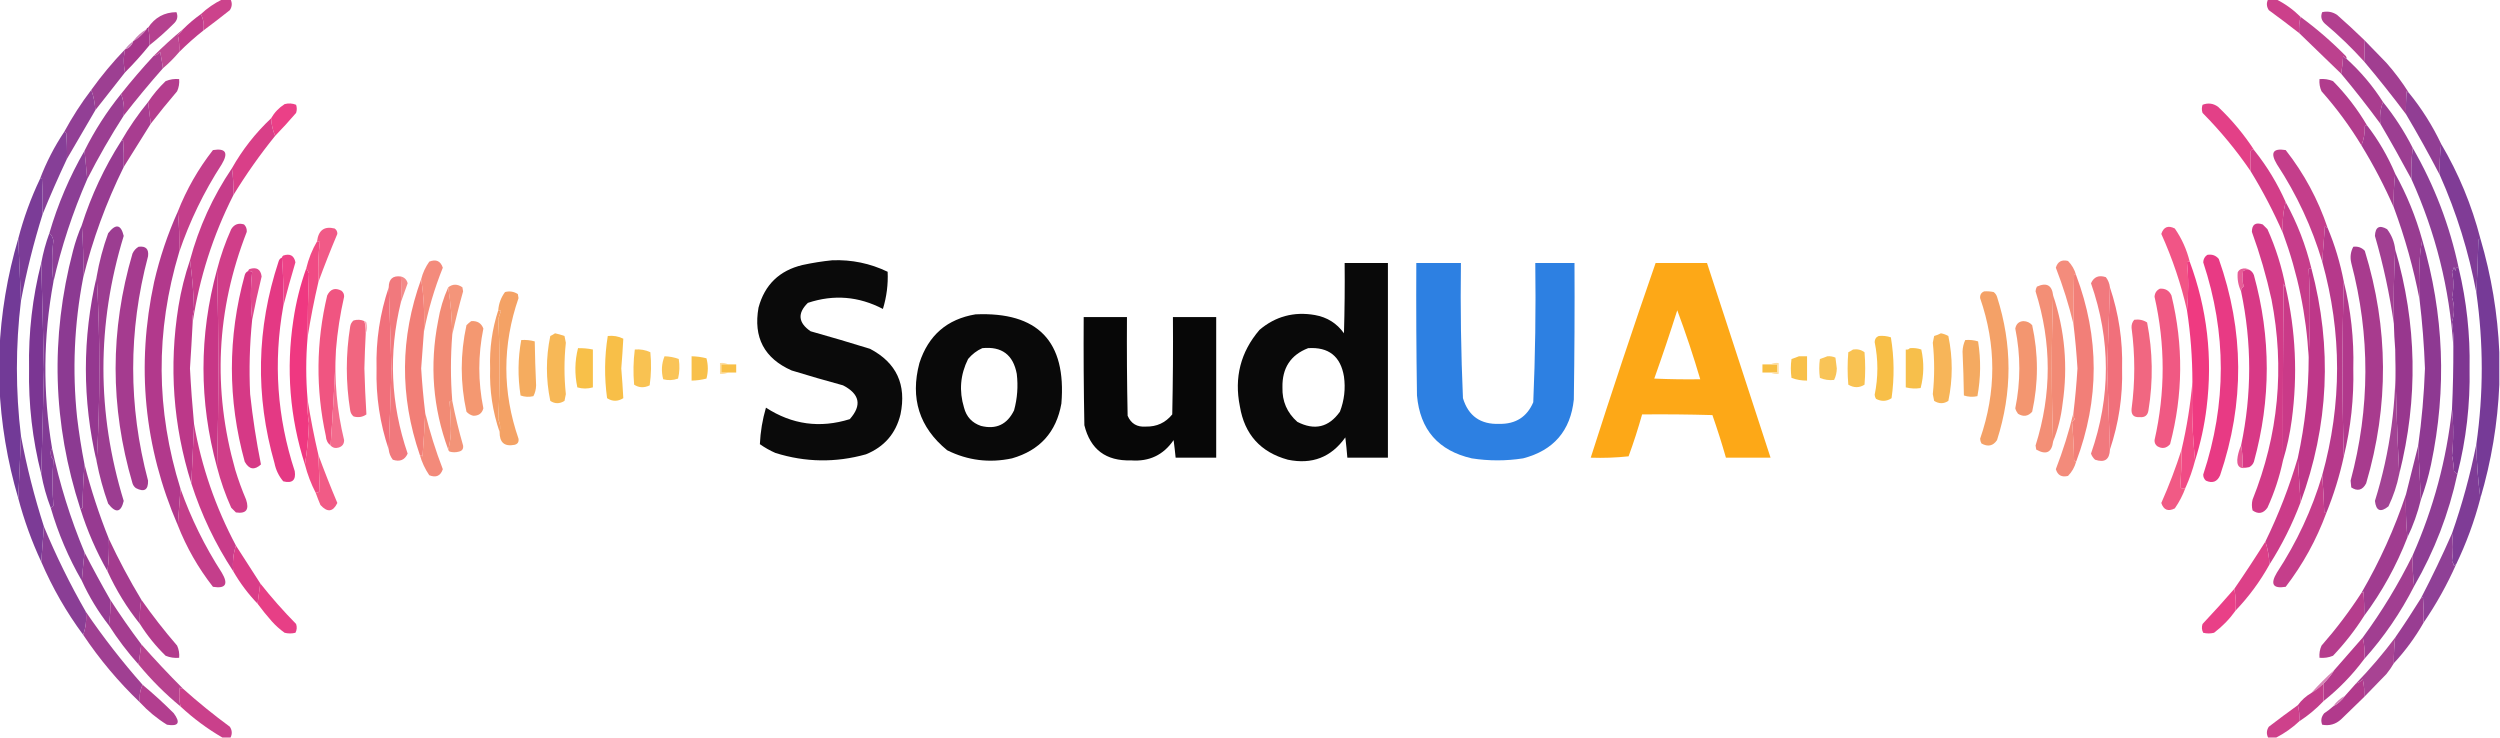 <?xml version="1.0" encoding="UTF-8"?>
<!DOCTYPE svg PUBLIC "-//W3C//DTD SVG 1.1//EN" "http://www.w3.org/Graphics/SVG/1.1/DTD/svg11.dtd">
<svg xmlns="http://www.w3.org/2000/svg" version="1.1" width="1849px" height="546px" style="shape-rendering:geometricPrecision; text-rendering:geometricPrecision; image-rendering:optimizeQuality; fill-rule:evenodd; clip-rule:evenodd" xmlns:xlink="http://www.w3.org/1999/xlink">
<g><path style="opacity:1" fill="#cc438c" d="M 164.5,-0.5 C 166.5,-0.5 168.5,-0.5 170.5,-0.5C 171.863,2.214 171.696,4.881 170,7.5C 163.56,12.63 157.06,17.63 150.5,22.5C 151.089,18.029 150.423,14.029 148.5,10.5C 153.305,6.023 158.638,2.356 164.5,-0.5 Z"/></g>
<g><path style="opacity:1" fill="#cc408b" d="M 1677.5,-0.5 C 1679.5,-0.5 1681.5,-0.5 1683.5,-0.5C 1690.17,2.842 1696.17,7.176 1701.5,12.5C 1700.52,16.298 1700.18,20.298 1700.5,24.5C 1693.12,18.721 1685.62,13.054 1678,7.5C 1676.3,4.881 1676.14,2.214 1677.5,-0.5 Z"/></g>
<g><path style="opacity:1" fill="#b5418f" d="M 110.5,33.5 C 110.818,28.968 110.485,24.634 109.5,20.5C 114.564,12.896 121.564,9.063 130.5,9C 131.826,12.203 131.159,15.036 128.5,17.5C 122.778,23.227 116.778,28.56 110.5,33.5 Z"/></g>
<g><path style="opacity:1" fill="#c03c8b" d="M 148.5,10.5 C 150.423,14.029 151.089,18.029 150.5,22.5C 144.228,27.433 138.228,32.767 132.5,38.5C 132.797,34.233 132.464,30.066 131.5,26C 133.041,24.629 134.375,23.129 135.5,21.5C 139.515,17.487 143.848,13.821 148.5,10.5 Z"/></g>
<g><path style="opacity:1" fill="#cc82b7" d="M 108.5,21.5 C 105.769,25.234 102.436,28.234 98.5,30.5C 101.231,26.766 104.564,23.766 108.5,21.5 Z"/></g>
<g><path style="opacity:1" fill="#b23f8f" d="M 1748.5,29.5 C 1748.93,34.681 1748.93,40.014 1748.5,45.5C 1739.51,35.516 1729.85,26.182 1719.5,17.5C 1716.84,15.036 1716.17,12.203 1717.5,9C 1721.45,8.088 1725.12,8.755 1728.5,11C 1735.36,17.033 1742.03,23.2 1748.5,29.5 Z"/></g>
<g><path style="opacity:1" fill="#bc4892" d="M 135.5,21.5 C 134.375,23.129 133.041,24.629 131.5,26C 132.464,30.066 132.797,34.233 132.5,38.5C 128.833,42.833 124.833,46.833 120.5,50.5C 119.965,46.501 119.299,42.501 118.5,38.5C 117.06,39.952 115.394,40.952 113.5,41.5C 120.528,34.47 127.862,27.804 135.5,21.5 Z"/></g>
<g><path style="opacity:1" fill="#bc418e" d="M 1701.5,12.5 C 1713.37,21.188 1724.53,30.854 1735,41.5C 1735.46,42.094 1735.63,42.761 1735.5,43.5C 1734.54,43.047 1733.71,42.38 1733,41.5C 1732.77,45.917 1732.27,50.25 1731.5,54.5C 1721.14,44.472 1710.81,34.472 1700.5,24.5C 1700.18,20.298 1700.52,16.298 1701.5,12.5 Z"/></g>
<g><path style="opacity:1" fill="#a6378c" d="M 109.5,20.5 C 110.485,24.634 110.818,28.968 110.5,33.5C 104.842,40.491 98.842,47.157 92.5,53.5C 91.263,47.878 91.263,42.211 92.5,36.5C 95.5,35.5 97.5,33.5 98.5,30.5C 102.436,28.234 105.769,25.234 108.5,21.5C 108.5,20.833 108.833,20.5 109.5,20.5 Z"/></g>
<g><path style="opacity:1" fill="#c98bbd" d="M 98.5,30.5 C 97.5,33.5 95.5,35.5 92.5,36.5C 94.167,34.167 96.167,32.167 98.5,30.5 Z"/></g>
<g><path style="opacity:1" fill="#a13e91" d="M 1748.5,29.5 C 1753.98,35.092 1759.48,40.758 1765,46.5C 1771.13,53.446 1776.63,60.779 1781.5,68.5C 1780.88,68.389 1780.38,68.056 1780,67.5C 1779.5,73.157 1779.33,78.824 1779.5,84.5C 1769.58,71.236 1759.24,58.236 1748.5,45.5C 1748.93,40.014 1748.93,34.681 1748.5,29.5 Z"/></g>
<g><path style="opacity:1" fill="#9d3f92" d="M 92.5,36.5 C 91.263,42.211 91.263,47.878 92.5,53.5C 85.156,62.872 77.822,72.206 70.5,81.5C 70.215,76.141 69.215,71.141 67.5,66.5C 75.11,55.891 83.443,45.891 92.5,36.5 Z"/></g>
<g><path style="opacity:1" fill="#aa3e90" d="M 120.5,50.5 C 110.426,61.9 100.76,73.567 91.5,85.5C 92.113,79.729 91.446,74.396 89.5,69.5C 97.155,59.847 105.155,50.514 113.5,41.5C 115.394,40.952 117.06,39.952 118.5,38.5C 119.299,42.501 119.965,46.501 120.5,50.5 Z"/></g>
<g><path style="opacity:1" fill="#a93d8f" d="M 1735.5,43.5 C 1746,52.989 1755,63.655 1762.5,75.5C 1760.55,80.396 1759.89,85.729 1760.5,91.5C 1751.25,78.904 1741.58,66.571 1731.5,54.5C 1732.27,50.25 1732.77,45.917 1733,41.5C 1733.71,42.38 1734.54,43.047 1735.5,43.5 Z"/></g>
<g><path style="opacity:1" fill="#b43e8e" d="M 111.5,91.5 C 110.877,86.065 110.21,80.732 109.5,75.5C 113.23,69.902 117.564,64.735 122.5,60C 125.688,58.684 129.022,58.184 132.5,58.5C 132.789,61.649 132.289,64.649 131,67.5C 124.257,75.399 117.757,83.399 111.5,91.5 Z"/></g>
<g><path style="opacity:1" fill="#eb4087" d="M 203.5,100.5 C 201.78,96.542 200.78,92.208 200.5,87.5C 202.933,83.232 206.266,79.732 210.5,77C 213.429,76.223 216.263,76.389 219,77.5C 219.667,79.5 219.667,81.5 219,83.5C 213.996,89.337 208.829,95.003 203.5,100.5 Z"/></g>
<g><path style="opacity:1" fill="#923f95" d="M 67.5,66.5 C 69.215,71.141 70.215,76.141 70.5,81.5C 63.492,93.505 56.492,105.505 49.5,117.5C 49.666,111.158 49.499,104.825 49,98.5C 48.617,97.944 48.117,97.611 47.5,97.5C 53.386,86.624 60.053,76.29 67.5,66.5 Z"/></g>
<g><path style="opacity:1" fill="#b13c8d" d="M 1750.5,92.5 C 1749.88,92.611 1749.38,92.944 1749,93.5C 1749.11,98.606 1748.28,103.273 1746.5,107.5C 1737.9,93.307 1728.06,79.973 1717,67.5C 1715.71,64.649 1715.21,61.649 1715.5,58.5C 1718.98,58.184 1722.31,58.684 1725.5,60C 1735.22,69.873 1743.56,80.706 1750.5,92.5 Z"/></g>
<g><path style="opacity:1" fill="#a83d90" d="M 109.5,75.5 C 110.21,80.732 110.877,86.065 111.5,91.5C 104.819,102.203 98.153,112.869 91.5,123.5C 91.666,116.825 91.5,110.158 91,103.5C 90.617,104.056 90.117,104.389 89.5,104.5C 95.394,94.278 102.06,84.611 109.5,75.5 Z"/></g>
<g><path style="opacity:1" fill="#913e94" d="M 1781.5,68.5 C 1791,80.146 1799,92.812 1805.5,106.5C 1804.51,113.982 1804.17,121.648 1804.5,129.5C 1796.58,114.25 1788.24,99.25 1779.5,84.5C 1779.33,78.824 1779.5,73.157 1780,67.5C 1780.38,68.056 1780.88,68.389 1781.5,68.5 Z"/></g>
<g><path style="opacity:1" fill="#9b3e92" d="M 89.5,69.5 C 91.446,74.396 92.113,79.729 91.5,85.5C 81.738,100.685 72.738,116.352 64.5,132.5C 63.902,125.368 63.235,118.368 62.5,111.5C 70.007,96.473 79.007,82.473 89.5,69.5 Z"/></g>
<g><path style="opacity:1" fill="#e34087" d="M 1667.5,111.5 C 1666.35,110.105 1665.35,110.272 1664.5,112C 1664.61,116.622 1664.61,121.455 1664.5,126.5C 1654.04,111.191 1642.21,96.858 1629,83.5C 1628.33,81.5 1628.33,79.5 1629,77.5C 1633.11,75.91 1636.94,76.41 1640.5,79C 1650.87,88.851 1659.87,99.684 1667.5,111.5 Z"/></g>
<g><path style="opacity:1" fill="#9c3e92" d="M 1762.5,75.5 C 1771.01,86.021 1778.34,97.354 1784.5,109.5C 1783.51,116.982 1783.17,124.648 1783.5,132.5C 1776.09,118.679 1768.42,105.013 1760.5,91.5C 1759.89,85.729 1760.55,80.396 1762.5,75.5 Z"/></g>
<g><path style="opacity:1" fill="#a23b8f" d="M 1750.5,92.5 C 1759.01,103.507 1766.01,115.507 1771.5,128.5C 1770.51,136.65 1770.17,144.983 1770.5,153.5C 1763.57,137.634 1755.57,122.301 1746.5,107.5C 1748.28,103.273 1749.11,98.606 1749,93.5C 1749.38,92.944 1749.88,92.611 1750.5,92.5 Z"/></g>
<g><path style="opacity:1" fill="#d93f88" d="M 200.5,87.5 C 200.78,92.208 201.78,96.542 203.5,100.5C 192.17,114.503 181.837,129.17 172.5,144.5C 172.824,137.646 172.491,130.979 171.5,124.5C 179.266,110.727 188.933,98.394 200.5,87.5 Z"/></g>
<g><path style="opacity:1" fill="#863f97" d="M 47.5,97.5 C 48.117,97.611 48.617,97.944 49,98.5C 49.499,104.825 49.666,111.158 49.5,117.5C 43.093,131.078 37.093,144.745 31.5,158.5C 31.666,149.494 31.5,140.494 31,131.5C 30.617,132.056 30.117,132.389 29.5,132.5C 34.212,120.074 40.212,108.407 47.5,97.5 Z"/></g>
<g><path style="opacity:1" fill="#c43f8b" d="M 132.5,186.5 C 132.827,176.319 132.494,166.319 131.5,156.5C 137.979,140.036 146.646,124.869 157.5,111C 166.938,109.458 169.104,112.958 164,121.5C 150.793,141.912 140.293,163.579 132.5,186.5 Z"/></g>
<g><path style="opacity:1" fill="#c43e8b" d="M 1721.5,168.5 C 1720.85,168.196 1720.18,167.863 1719.5,167.5C 1718.78,176.193 1718.11,184.86 1717.5,193.5C 1709.88,167.916 1698.71,143.916 1684,121.5C 1678.9,112.958 1681.06,109.458 1690.5,111C 1704.08,128.323 1714.41,147.49 1721.5,168.5 Z"/></g>
<g><path style="opacity:1" fill="#d23d88" d="M 1667.5,111.5 C 1676.75,123.11 1684.41,135.777 1690.5,149.5C 1688.53,156.76 1687.87,164.427 1688.5,172.5C 1681.55,156.607 1673.55,141.274 1664.5,126.5C 1664.61,121.455 1664.61,116.622 1664.5,112C 1665.35,110.272 1666.35,110.105 1667.5,111.5 Z"/></g>
<g><path style="opacity:1" fill="#983c91" d="M 1771.5,128.5 C 1780.06,143.97 1786.73,160.303 1791.5,177.5C 1790.17,183.798 1789.5,190.465 1789.5,197.5C 1789.91,205.665 1789.91,213.665 1789.5,221.5C 1785.06,198.399 1778.72,175.732 1770.5,153.5C 1770.17,144.983 1770.51,136.65 1771.5,128.5 Z"/></g>
<g><path style="opacity:1" fill="#8c3e95" d="M 62.5,111.5 C 63.235,118.368 63.902,125.368 64.5,132.5C 53.736,157.124 45.403,182.457 39.5,208.5C 38.277,198.111 38.277,187.944 39.5,178C 39.12,175.674 38.12,173.841 36.5,172.5C 42.737,151.037 51.404,130.703 62.5,111.5 Z"/></g>
<g><path style="opacity:1" fill="#803c96" d="M 1805.5,106.5 C 1818.43,128.383 1828.1,151.716 1834.5,176.5C 1833.88,176.611 1833.38,176.944 1833,177.5C 1832.73,190.52 1832.23,203.52 1831.5,216.5C 1825.95,186.519 1816.95,157.519 1804.5,129.5C 1804.17,121.648 1804.51,113.982 1805.5,106.5 Z"/></g>
<g><path style="opacity:1" fill="#973b91" d="M 91.5,123.5 C 78.505,149.824 68.505,177.157 61.5,205.5C 61.829,192.323 61.495,179.323 60.5,166.5C 67.498,144.509 77.164,123.842 89.5,104.5C 90.117,104.389 90.617,104.056 91,103.5C 91.5,110.158 91.666,116.825 91.5,123.5 Z"/></g>
<g><path style="opacity:1" fill="#7b3c97" d="M 31.5,158.5 C 24.885,179.627 19.552,200.961 15.5,222.5C 14.896,207.019 14.229,191.685 13.5,176.5C 17.471,161.246 22.805,146.579 29.5,132.5C 30.117,132.389 30.617,132.056 31,131.5C 31.5,140.494 31.666,149.494 31.5,158.5 Z"/></g>
<g><path style="opacity:1" fill="#8c3e95" d="M 1784.5,109.5 C 1800.53,137.256 1811.87,166.922 1818.5,198.5C 1816.91,197.398 1816.07,198.065 1816,200.5C 1815.67,199.5 1815.33,198.5 1815,197.5C 1814.69,198.766 1814.19,199.933 1813.5,201C 1814.83,207.333 1814.83,213.667 1813.5,220C 1815.46,225.803 1815.46,231.803 1813.5,238C 1814.39,244.131 1814.73,250.298 1814.5,256.5C 1811.72,213.382 1801.39,172.048 1783.5,132.5C 1783.17,124.648 1783.51,116.982 1784.5,109.5 Z"/></g>
<g><path style="opacity:1" fill="#8c3a92" d="M 60.5,166.5 C 61.495,179.323 61.829,192.323 61.5,205.5C 54.901,239.619 53.401,273.952 57,308.5C 58.402,320.247 60.236,331.913 62.5,343.5C 61.67,353.992 61.17,364.659 61,375.5C 60.617,376.056 60.117,376.389 59.5,376.5C 38.95,313.429 37.117,249.762 54,185.5C 55.701,178.893 57.868,172.56 60.5,166.5 Z"/></g>
<g><path style="opacity:1" fill="#c63d8a" d="M 171.5,124.5 C 172.491,130.979 172.824,137.646 172.5,144.5C 157.448,174.318 147.448,205.651 142.5,238.5C 142.216,235.223 142.549,232.057 143.5,229C 143.175,216.533 142.175,204.367 140.5,192.5C 147.071,168.031 157.404,145.364 171.5,124.5 Z"/></g>
<g><path style="opacity:1" fill="#b6398b" d="M 1721.5,168.5 C 1726.88,181.326 1730.88,194.66 1733.5,208.5C 1732.17,251.5 1732.17,294.5 1733.5,337.5C 1730.37,351.89 1726.04,365.89 1720.5,379.5C 1719.88,379.389 1719.38,379.056 1719,378.5C 1718.75,369.467 1718.25,360.467 1717.5,351.5C 1732.17,298.833 1732.17,246.167 1717.5,193.5C 1718.11,184.86 1718.78,176.193 1719.5,167.5C 1720.18,167.863 1720.85,168.196 1721.5,168.5 Z"/></g>
<g><path style="opacity:1" fill="#a13f92" d="M 1771.5,184.5 C 1770.5,202.659 1770.17,220.992 1770.5,239.5C 1767.39,217.624 1762.72,195.958 1756.5,174.5C 1756.79,167.857 1759.79,166.19 1765.5,169.5C 1768.86,173.911 1770.86,178.911 1771.5,184.5 Z"/></g>
<g><path style="opacity:1" fill="#d03e89" d="M 160.5,345.5 C 161.833,296.833 161.833,248.167 160.5,199.5C 163.143,189.211 166.643,179.211 171,169.5C 173.251,165.874 176.418,164.707 180.5,166C 182.007,167.473 182.674,169.307 182.5,171.5C 159.978,229.225 157.145,287.891 174,347.5C 176.273,354.986 178.94,362.32 182,369.5C 184.508,376.974 182.008,380.141 174.5,379C 173.333,377.833 172.167,376.667 171,375.5C 166.643,365.789 163.143,355.789 160.5,345.5 Z"/></g>
<g><path style="opacity:1" fill="#f15a87" d="M 235.5,208.5 C 235.18,197.514 235.513,187.68 236.5,179C 235.906,178.536 235.239,178.369 234.5,178.5C 235.52,170.269 239.853,167.103 247.5,169C 248.894,169.956 249.561,171.289 249.5,173C 244.516,184.8 239.849,196.634 235.5,208.5 Z"/></g>
<g><path style="opacity:1" fill="#d13b88" d="M 1690.5,212.5 C 1689.73,211.737 1689.23,210.737 1689,209.5C 1688.5,253.165 1688.33,296.832 1688.5,340.5C 1685.97,352.586 1682.14,364.253 1677,375.5C 1673.92,379.847 1670.25,380.513 1666,377.5C 1665.33,374.833 1665.33,372.167 1666,369.5C 1685.18,321.547 1689.85,272.214 1680,221.5C 1676.27,204.478 1671.44,187.811 1665.5,171.5C 1665.51,166.001 1668.18,164.168 1673.5,166C 1674.67,167.167 1675.83,168.333 1677,169.5C 1683.2,183.31 1687.7,197.643 1690.5,212.5 Z"/></g>
<g><path style="opacity:1" fill="#c63d8b" d="M 1690.5,149.5 C 1698.98,164.916 1705.31,181.249 1709.5,198.5C 1708.76,198.369 1708.09,198.536 1707.5,199C 1708.68,220.77 1708.68,242.603 1707.5,264.5C 1705.8,232.996 1699.47,202.33 1688.5,172.5C 1687.87,164.427 1688.53,156.76 1690.5,149.5 Z"/></g>
<g><path style="opacity:1" fill="#723a97" d="M 13.5,176.5 C 14.229,191.685 14.896,207.019 15.5,222.5C 11.5,255.833 11.5,289.167 15.5,322.5C 14.914,337.986 14.247,353.319 13.5,368.5C 5.389,341.053 0.722,313.053 -0.5,284.5C -0.5,276.5 -0.5,268.5 -0.5,260.5C 0.722,231.947 5.389,203.947 13.5,176.5 Z"/></g>
<g><path style="opacity:1" fill="#763a97" d="M 1834.5,176.5 C 1842.61,203.947 1847.28,231.947 1848.5,260.5C 1848.5,268.5 1848.5,276.5 1848.5,284.5C 1847.28,313.053 1842.61,341.053 1834.5,368.5C 1832.72,355.306 1831.72,341.973 1831.5,328.5C 1836.83,291.167 1836.83,253.833 1831.5,216.5C 1832.23,203.52 1832.73,190.52 1833,177.5C 1833.38,176.944 1833.88,176.611 1834.5,176.5 Z"/></g>
<g><path style="opacity:1" fill="#9c3d91" d="M 71.5,341.5 C 72.833,319.01 73.5,296.177 73.5,273C 73.5,249.823 72.833,226.99 71.5,204.5C 73.393,193.596 76.226,182.929 80,172.5C 85.618,165.224 89.452,165.89 91.5,174.5C 71.5,239.833 71.5,305.167 91.5,370.5C 89.452,379.11 85.618,379.776 80,372.5C 76.385,362.372 73.552,352.039 71.5,341.5 Z"/></g>
<g><path style="opacity:1" fill="#f15586" d="M 1619.5,193.5 C 1618.76,193.369 1618.09,193.536 1617.5,194C 1618.68,205.256 1618.68,217.089 1617.5,229.5C 1613.09,210.118 1606.76,191.285 1598.5,173C 1600.21,167.814 1603.55,166.48 1608.5,169C 1613.65,176.471 1617.32,184.638 1619.5,193.5 Z"/></g>
<g><path style="opacity:1" fill="#a53b8f" d="M 102.5,182.5 C 107.826,181.826 110.159,184.159 109.5,189.5C 94.833,244.833 94.833,300.167 109.5,355.5C 109.68,362.376 106.68,364.21 100.5,361C 99.299,360.097 98.465,358.931 98,357.5C 81.333,300.834 81.333,244.168 98,187.5C 99.025,185.313 100.525,183.646 102.5,182.5 Z"/></g>
<g><path style="opacity:1" fill="#8e3992" d="M 1791.5,177.5 C 1807.61,232.234 1809.77,287.567 1798,343.5C 1796.1,352.465 1793.6,361.131 1790.5,369.5C 1789.78,356.308 1789.11,342.975 1788.5,329.5C 1791.16,310.595 1792.82,291.595 1793.5,272.5C 1792.87,255.437 1791.53,238.437 1789.5,221.5C 1789.91,213.665 1789.91,205.665 1789.5,197.5C 1789.5,190.465 1790.17,183.798 1791.5,177.5 Z"/></g>
<g><path style="opacity:1" fill="#ed4488" d="M 209.5,226.5 C 209.828,214.322 209.495,202.322 208.5,190.5C 208.611,189.883 208.944,189.383 209.5,189C 214.501,187.33 217.501,188.996 218.5,194C 215.24,204.887 212.24,215.72 209.5,226.5 Z"/></g>
<g><path style="opacity:1" fill="#f04b84" d="M 234.5,178.5 C 235.239,178.369 235.906,178.536 236.5,179C 235.513,187.68 235.18,197.514 235.5,208.5C 232.295,222.189 229.628,235.856 227.5,249.5C 227.54,233.735 227.873,217.901 228.5,202C 227.915,200.698 227.249,199.531 226.5,198.5C 228.205,191.371 230.872,184.704 234.5,178.5 Z"/></g>
<g><path style="opacity:1" fill="#a83b8e" d="M 1740.5,182.5 C 1743.86,182.07 1746.7,183.07 1749,185.5C 1766.6,242.704 1766.94,300.038 1750,357.5C 1747.32,362.564 1743.66,363.564 1739,360.5C 1738.83,358.833 1738.67,357.167 1738.5,355.5C 1752.92,301.863 1753.08,248.196 1739,194.5C 1737.99,190.198 1738.49,186.198 1740.5,182.5 Z"/></g>
<g><path style="opacity:1" fill="#b2398c" d="M 131.5,156.5 C 132.494,166.319 132.827,176.319 132.5,186.5C 114.904,244.938 115.237,303.271 133.5,361.5C 132.748,370.713 132.082,379.713 131.5,388.5C 106.47,330.53 100.637,270.53 114,208.5C 118.172,190.483 124.005,173.15 131.5,156.5 Z"/></g>
<g><path style="opacity:1" fill="#bc3889" d="M 140.5,192.5 C 142.175,204.367 143.175,216.533 143.5,229C 142.549,232.057 142.216,235.223 142.5,238.5C 141.917,249.834 141.25,261.167 140.5,272.5C 141.21,286.195 142.21,299.861 143.5,313.5C 142.899,328.315 142.233,342.982 141.5,357.5C 128.013,314.636 124.847,270.97 132,226.5C 133.923,214.806 136.757,203.473 140.5,192.5 Z"/></g>
<g><path style="opacity:0.959" fill="#000000" d="M 615.5,192.5 C 629.897,191.946 643.564,194.779 656.5,201C 656.929,210.278 655.763,219.445 653,228.5C 635.101,219.14 616.601,217.64 597.5,224C 589.662,231.69 590.328,238.69 599.5,245C 614.21,249.125 628.877,253.458 643.5,258C 663.068,268.304 670.568,284.471 666,306.5C 662.529,320.64 654.029,330.474 640.5,336C 618.048,342.307 595.715,341.974 573.5,335C 569.423,333.213 565.59,331.046 562,328.5C 562.415,319.344 563.915,310.344 566.5,301.5C 585.818,314.056 606.485,316.89 628.5,310C 637.586,299.765 635.92,291.431 623.5,285C 610.779,281.538 598.113,277.871 585.5,274C 565.239,265.028 557.072,249.528 561,227.5C 565.566,210.601 576.4,200.101 593.5,196C 600.909,194.393 608.243,193.227 615.5,192.5 Z"/></g>
<g><path style="opacity:1" fill="#f48b7c" d="M 313.5,245.5 C 314.148,232.124 313.481,219.124 311.5,206.5C 312.684,201.798 314.684,197.465 317.5,193.5C 322.517,191.511 325.851,193.011 327.5,198C 321.276,213.494 316.609,229.327 313.5,245.5 Z"/></g>
<g><path style="opacity:1" fill="#f48c7c" d="M 1535.5,203.5 C 1534.88,203.389 1534.38,203.056 1534,202.5C 1533.59,214.996 1533.43,227.33 1533.5,239.5C 1530.11,225.486 1525.78,211.653 1520.5,198C 1521.81,193.506 1524.81,191.839 1529.5,193C 1532.39,195.949 1534.39,199.449 1535.5,203.5 Z"/></g>
<g><path style="opacity:1" fill="#7b3693" d="M 30.5,194.5 C 31.247,220.504 31.914,246.67 32.5,273C 31.915,298.996 31.248,324.83 30.5,350.5C 24.004,325.043 21.004,299.043 21.5,272.5C 21.004,245.957 24.004,219.957 30.5,194.5 Z"/></g>
<g><path style="opacity:0.961" fill="#000000" d="M 994.5,194.5 C 1005.17,194.5 1015.83,194.5 1026.5,194.5C 1026.5,242.5 1026.5,290.5 1026.5,338.5C 1016.5,338.5 1006.5,338.5 996.5,338.5C 996.111,333.496 995.611,328.496 995,323.5C 984.553,338.21 970.386,343.71 952.5,340C 932.291,334.453 920.457,321.286 917,300.5C 912.721,279.196 917.554,260.363 931.5,244C 943.355,233.951 957.022,230.285 972.5,233C 981.569,234.61 988.736,239.11 994,246.5C 994.5,229.17 994.667,211.837 994.5,194.5 Z M 967.5,257.5 C 982.684,256.519 991.517,263.519 994,278.5C 995.234,287.455 994.234,296.122 991,304.5C 982.753,316.077 972.253,318.577 959.5,312C 951.887,305.267 948.22,296.767 948.5,286.5C 948.23,272.168 954.564,262.501 967.5,257.5 Z"/></g>
<g><path style="opacity:0.979" fill="#297ee1" d="M 1047.5,194.5 C 1058.5,194.5 1069.5,194.5 1080.5,194.5C 1080.05,227.865 1080.55,261.198 1082,294.5C 1086.02,307.694 1095.02,314.027 1109,313.5C 1121.03,313.665 1129.37,308.332 1134,297.5C 1135.47,263.207 1135.97,228.874 1135.5,194.5C 1145.17,194.5 1154.83,194.5 1164.5,194.5C 1164.67,228.168 1164.5,261.835 1164,295.5C 1161.55,318.624 1149.05,333.124 1126.5,339C 1113.84,340.976 1101.17,340.976 1088.5,339C 1063.74,333.31 1050.24,317.81 1048,292.5C 1047.5,259.835 1047.33,227.168 1047.5,194.5 Z"/></g>
<g><path style="opacity:0.987" fill="#fda715" d="M 1224.5,194.5 C 1237.17,194.5 1249.83,194.5 1262.5,194.5C 1278.17,242.5 1293.83,290.5 1309.5,338.5C 1298.5,338.5 1287.5,338.5 1276.5,338.5C 1273.47,327.899 1270.13,317.399 1266.5,307C 1249.17,306.5 1231.84,306.333 1214.5,306.5C 1211.57,316.944 1208.24,327.277 1204.5,337.5C 1195.19,338.498 1185.86,338.832 1176.5,338.5C 1191.9,290.286 1207.9,242.286 1224.5,194.5 Z M 1240.5,229.5 C 1246.74,246.216 1252.41,263.216 1257.5,280.5C 1246.16,280.667 1234.83,280.5 1223.5,280C 1229.47,263.271 1235.13,246.438 1240.5,229.5 Z"/></g>
<g><path style="opacity:1" fill="#98378e" d="M 1771.5,184.5 C 1787.58,239.464 1788.58,294.798 1774.5,350.5C 1772.84,320.014 1771.84,289.347 1771.5,258.5C 1770.99,252.178 1770.65,245.845 1770.5,239.5C 1770.17,220.992 1770.5,202.659 1771.5,184.5 Z"/></g>
<g><path style="opacity:1" fill="#7f3692" d="M 1818.5,198.5 C 1824.31,222.778 1826.98,247.445 1826.5,272.5C 1827,299.043 1824,325.043 1817.5,350.5C 1816.54,350.047 1815.71,349.381 1815,348.5C 1814.8,344.579 1814.3,340.745 1813.5,337C 1814.68,325.559 1814.68,314.059 1813.5,302.5C 1814.21,287.177 1814.54,271.844 1814.5,256.5C 1814.73,250.298 1814.39,244.131 1813.5,238C 1815.46,231.803 1815.46,225.803 1813.5,220C 1814.83,213.667 1814.83,207.333 1813.5,201C 1814.19,199.933 1814.69,198.766 1815,197.5C 1815.33,198.5 1815.67,199.5 1816,200.5C 1816.07,198.065 1816.91,197.398 1818.5,198.5 Z"/></g>
<g><path style="opacity:1" fill="#be3789" d="M 1709.5,198.5 C 1725.06,257.017 1722.4,314.683 1701.5,371.5C 1700.74,360.311 1700.07,349.311 1699.5,338.5C 1704.8,314.13 1707.47,289.464 1707.5,264.5C 1708.68,242.603 1708.68,220.77 1707.5,199C 1708.09,198.536 1708.76,198.369 1709.5,198.5 Z"/></g>
<g><path style="opacity:1" fill="#df498d" d="M 186.5,236.5 C 185.264,224.116 185.264,212.283 186.5,201C 185.552,200.517 184.552,200.351 183.5,200.5C 183.611,199.883 183.944,199.383 184.5,199C 189.801,197.31 192.801,199.143 193.5,204.5C 190.904,215.151 188.571,225.818 186.5,236.5 Z"/></g>
<g><path style="opacity:1" fill="#e65d97" d="M 1663.5,199.5 C 1661.86,199.286 1660.36,199.62 1659,200.5C 1658.21,204.423 1658.37,208.256 1659.5,212C 1658.03,212.71 1657.36,213.876 1657.5,215.5C 1655.42,211.142 1654.58,206.476 1655,201.5C 1655.5,200.333 1656.33,199.5 1657.5,199C 1659.71,198.211 1661.71,198.378 1663.5,199.5 Z"/></g>
<g><path style="opacity:1" fill="#c83787" d="M 160.5,199.5 C 161.833,248.167 161.833,296.833 160.5,345.5C 147.167,296.833 147.167,248.167 160.5,199.5 Z"/></g>
<g><path style="opacity:1" fill="#d83986" d="M 1663.5,199.5 C 1665.17,200.343 1666.34,201.676 1667,203.5C 1679.67,249.5 1679.67,295.5 1667,341.5C 1666.34,343.324 1665.17,344.657 1663.5,345.5C 1661.83,345.5 1660.17,345.5 1658.5,345.5C 1658.82,339.974 1658.49,334.64 1657.5,329.5C 1665.5,291.5 1665.5,253.5 1657.5,215.5C 1657.36,213.876 1658.03,212.71 1659.5,212C 1658.37,208.256 1658.21,204.423 1659,200.5C 1660.36,199.62 1661.86,199.286 1663.5,199.5 Z"/></g>
<g><path style="opacity:1" fill="#e83a84" d="M 1632.5,188.5 C 1635.97,187.875 1638.8,188.875 1641,191.5C 1659.82,244.702 1660.15,298.036 1642,351.5C 1639.87,356.332 1636.37,357.665 1631.5,355.5C 1630.16,354.312 1629.49,352.812 1629.5,351C 1646.83,298.667 1646.83,246.333 1629.5,194C 1629.61,191.601 1630.61,189.768 1632.5,188.5 Z"/></g>
<g><path style="opacity:1" fill="#953890" d="M 71.5,204.5 C 72.833,226.99 73.5,249.823 73.5,273C 73.5,296.177 72.833,319.01 71.5,341.5C 60.848,295.734 60.848,250.068 71.5,204.5 Z"/></g>
<g><path style="opacity:1" fill="#f48b8a" d="M 296.5,204.5 C 299.121,205.121 300.788,206.788 301.5,209.5C 299.799,214.276 298.133,218.943 296.5,223.5C 296.821,217.103 296.821,210.77 296.5,204.5 Z"/></g>
<g><path style="opacity:1" fill="#ef3881" d="M 226.5,198.5 C 227.249,199.531 227.915,200.698 228.5,202C 227.873,217.901 227.54,233.735 227.5,249.5C 226.167,264.833 226.167,280.167 227.5,295.5C 227.192,301.425 227.525,307.259 228.5,313C 228.176,323.474 227.176,333.64 225.5,343.5C 214.297,308.556 211.463,272.89 217,236.5C 218.941,223.401 222.108,210.734 226.5,198.5 Z"/></g>
<g><path style="opacity:1" fill="#b1398c" d="M 1733.5,208.5 C 1738.72,229.378 1741.06,250.712 1740.5,272.5C 1741,294.516 1738.67,316.183 1733.5,337.5C 1732.17,294.5 1732.17,251.5 1733.5,208.5 Z"/></g>
<g><path style="opacity:1" fill="#ca3a88" d="M 1690.5,212.5 C 1697.92,244.745 1699.42,277.411 1695,310.5C 1693.64,320.806 1691.47,330.806 1688.5,340.5C 1688.33,296.832 1688.5,253.165 1689,209.5C 1689.23,210.737 1689.73,211.737 1690.5,212.5 Z"/></g>
<g><path style="opacity:1" fill="#f4957a" d="M 334.5,247.5 C 334.281,235.473 333.281,223.806 331.5,212.5C 334.82,209.929 338.32,209.929 342,212.5C 342.167,213.5 342.333,214.5 342.5,215.5C 339.489,226.21 336.823,236.876 334.5,247.5 Z"/></g>
<g><path style="opacity:1" fill="#f38f76" d="M 1518.5,218.5 C 1517.17,254.5 1517.17,290.5 1518.5,326.5C 1517.5,334.692 1513.34,336.692 1506,332.5C 1505.83,331.5 1505.67,330.5 1505.5,329.5C 1517.5,291.5 1517.5,253.5 1505.5,215.5C 1505.57,214.228 1505.9,213.062 1506.5,212C 1513.62,208.722 1517.62,210.889 1518.5,218.5 Z"/></g>
<g><path style="opacity:1" fill="#f27f78" d="M 1535.5,203.5 C 1552.83,249.5 1552.83,295.5 1535.5,341.5C 1534.88,341.389 1534.38,341.056 1534,340.5C 1533.82,330.923 1533.32,321.423 1532.5,312C 1533.17,311.333 1533.83,310.667 1534.5,310C 1533.62,308.644 1533.29,307.144 1533.5,305.5C 1534.83,294.54 1535.83,283.54 1536.5,272.5C 1535.83,261.46 1534.83,250.46 1533.5,239.5C 1533.43,227.33 1533.59,214.996 1534,202.5C 1534.38,203.056 1534.88,203.389 1535.5,203.5 Z"/></g>
<g><path style="opacity:1" fill="#d63986" d="M 183.5,200.5 C 184.552,200.351 185.552,200.517 186.5,201C 185.264,212.283 185.264,224.116 186.5,236.5C 184.633,254.788 184.133,273.122 185,291.5C 186.906,309.016 189.573,326.349 193,343.5C 188.229,347.927 184.229,347.261 181,341.5C 168.333,295.5 168.333,249.5 181,203.5C 181.377,202.058 182.21,201.058 183.5,200.5 Z"/></g>
<g><path style="opacity:1" fill="#f1707b" d="M 287.5,212.5 C 288.246,232.505 288.913,252.671 289.5,273C 288.914,292.995 288.248,312.829 287.5,332.5C 280.963,313.076 277.963,293.076 278.5,272.5C 277.963,251.924 280.963,231.924 287.5,212.5 Z"/></g>
<g><path style="opacity:1" fill="#f1707b" d="M 1560.5,212.5 C 1567.04,231.924 1570.04,251.924 1569.5,272.5C 1570.04,293.076 1567.04,313.076 1560.5,332.5C 1559.77,312.827 1559.1,292.994 1558.5,273C 1559.1,252.673 1559.77,232.506 1560.5,212.5 Z"/></g>
<g><path style="opacity:1" fill="#e43984" d="M 208.5,190.5 C 209.495,202.322 209.828,214.322 209.5,226.5C 202.066,267.891 204.899,308.557 218,348.5C 218.996,355.166 216.163,357.666 209.5,356C 206.195,352.105 204.028,347.605 203,342.5C 188.717,292.539 189.717,242.872 206,193.5C 206.377,192.058 207.21,191.058 208.5,190.5 Z"/></g>
<g><path style="opacity:1" fill="#f27f77" d="M 311.5,206.5 C 313.481,219.124 314.148,232.124 313.5,245.5C 312.881,254.498 312.214,263.498 311.5,272.5C 312.169,283.54 313.169,294.54 314.5,305.5C 313.987,316.169 313.32,326.835 312.5,337.5C 311.817,337.137 311.15,336.804 310.5,336.5C 295.55,292.954 295.884,249.62 311.5,206.5 Z"/></g>
<g><path style="opacity:1" fill="#f05581" d="M 248.5,258.5 C 247.531,282.345 246.197,306.011 244.5,329.5C 242.306,327.779 241.139,325.445 241,322.5C 233.425,287.755 233.758,253.088 242,218.5C 244.339,213.744 247.839,212.577 252.5,215C 253.944,216.126 254.61,217.626 254.5,219.5C 251.567,232.362 249.567,245.362 248.5,258.5 Z"/></g>
<g><path style="opacity:1" fill="#f05983" d="M 1597.5,213.5 C 1601.49,213.245 1604.33,214.911 1606,218.5C 1614.95,255.288 1614.62,291.954 1605,328.5C 1602.23,331.654 1599.06,332.154 1595.5,330C 1594.06,328.874 1593.39,327.374 1593.5,325.5C 1601.5,290.167 1601.5,254.833 1593.5,219.5C 1593.67,216.674 1595,214.674 1597.5,213.5 Z"/></g>
<g><path style="opacity:1" fill="#ef3a81" d="M 1619.5,193.5 C 1632.42,228.329 1636.59,264.329 1632,301.5C 1630.37,314.804 1627.54,327.804 1623.5,340.5C 1621.51,321.529 1620.85,302.196 1621.5,282.5C 1621.49,264.727 1620.16,247.06 1617.5,229.5C 1618.68,217.089 1618.68,205.256 1617.5,194C 1618.09,193.536 1618.76,193.369 1619.5,193.5 Z"/></g>
<g><path style="opacity:1" fill="#f4a167" d="M 1467.5,215.5 C 1469.86,215.337 1472.19,215.503 1474.5,216C 1475.7,216.903 1476.53,218.069 1477,219.5C 1488.33,254.833 1488.33,290.167 1477,325.5C 1474.11,329.828 1470.28,330.661 1465.5,328C 1464.9,326.938 1464.57,325.772 1464.5,324.5C 1476.5,289.833 1476.5,255.167 1464.5,220.5C 1464.32,218.032 1465.32,216.365 1467.5,215.5 Z"/></g>
<g><path style="opacity:1" fill="#f4a265" d="M 369.5,319.5 C 370.316,316.349 369.982,313.183 368.5,310C 369.833,285.333 369.833,260.667 368.5,236C 369.167,234 369.833,232 370.5,230C 369.906,229.536 369.239,229.369 368.5,229.5C 368.888,224.501 370.554,220.001 373.5,216C 376.916,215.107 380.083,215.607 383,217.5C 383.167,218.5 383.333,219.5 383.5,220.5C 371.5,255.167 371.5,289.833 383.5,324.5C 383.852,326.924 382.852,328.424 380.5,329C 373.092,330.437 369.425,327.27 369.5,319.5 Z"/></g>
<g><path style="opacity:1" fill="#f28a75" d="M 1518.5,218.5 C 1527.19,244.469 1529.53,271.135 1525.5,298.5C 1524.39,308.265 1522.06,317.598 1518.5,326.5C 1517.17,290.5 1517.17,254.5 1518.5,218.5 Z"/></g>
<g><path style="opacity:1" fill="#f28b75" d="M 331.5,212.5 C 333.281,223.806 334.281,235.473 334.5,247.5C 333.187,263.835 333.187,280.168 334.5,296.5C 333.761,296.369 333.094,296.536 332.5,297C 333.066,303.4 333.399,310.067 333.5,317C 333.495,322.546 332.828,327.712 331.5,332.5C 320.139,301.674 317.639,270.007 324,237.5C 325.437,228.732 327.937,220.399 331.5,212.5 Z"/></g>
<g><path style="opacity:1" fill="#f49f69" d="M 368.5,229.5 C 369.239,229.369 369.906,229.536 370.5,230C 369.833,232 369.167,234 368.5,236C 369.833,260.667 369.833,285.333 368.5,310C 369.982,313.183 370.316,316.349 369.5,319.5C 364.317,304.393 361.984,288.727 362.5,272.5C 361.976,257.673 363.976,243.34 368.5,229.5 Z"/></g>
<g><path style="opacity:0.962" fill="#000000" d="M 721.5,232.5 C 767.676,230.509 788.843,252.509 785,298.5C 781.242,319.591 769.075,333.091 748.5,339C 731.735,342.584 715.735,340.584 700.5,333C 679.899,316.095 673.066,294.595 680,268.5C 686.627,248.03 700.461,236.03 721.5,232.5 Z M 726.5,257.5 C 740.862,256.034 749.362,262.367 752,276.5C 753.093,285.658 752.426,294.658 750,303.5C 744.882,313.977 736.715,317.811 725.5,315C 718.903,312.737 714.736,308.237 713,301.5C 709.22,289.081 710.22,277.081 716,265.5C 718.975,261.952 722.475,259.286 726.5,257.5 Z"/></g>
<g><path style="opacity:0.969" fill="#000000" d="M 801.5,234.5 C 812.167,234.5 822.833,234.5 833.5,234.5C 833.333,258.836 833.5,283.169 834,307.5C 836.5,313.34 841,316.007 847.5,315.5C 855.499,315.67 861.999,312.67 867,306.5C 867.5,282.502 867.667,258.502 867.5,234.5C 878.167,234.5 888.833,234.5 899.5,234.5C 899.5,269.167 899.5,303.833 899.5,338.5C 889.5,338.5 879.5,338.5 869.5,338.5C 869.083,334.165 868.583,329.832 868,325.5C 860.452,336.523 849.952,341.523 836.5,340.5C 817.909,341.059 806.409,332.392 802,314.5C 801.5,287.835 801.333,261.169 801.5,234.5 Z"/></g>
<g><path style="opacity:1" fill="#f16680" d="M 269.5,237.5 C 270.299,240.43 270.632,243.43 270.5,246.5C 270.042,255.158 269.709,263.824 269.5,272.5C 269.805,283.869 270.305,295.202 271,306.5C 268.159,308.504 264.993,309.004 261.5,308C 260.107,306.829 259.273,305.329 259,303.5C 255.667,282.833 255.667,262.167 259,241.5C 259.273,239.671 260.107,238.171 261.5,237C 264.367,236.199 267.034,236.366 269.5,237.5 Z"/></g>
<g><path style="opacity:1" fill="#f16781" d="M 1578.5,236.5 C 1582.01,235.994 1585.17,236.66 1588,238.5C 1592.22,260.084 1592.55,281.751 1589,303.5C 1588.43,307.242 1586.26,308.908 1582.5,308.5C 1578.17,308.833 1576.17,306.833 1576.5,302.5C 1579.17,282.5 1579.17,262.5 1576.5,242.5C 1576.36,240.159 1577.03,238.159 1578.5,236.5 Z"/></g>
<g><path style="opacity:1" fill="#f49871" d="M 348.5,237.5 C 352.999,237.171 355.999,239.004 357.5,243C 353.5,262.667 353.5,282.333 357.5,302C 356.512,305.734 354.012,307.567 350,307.5C 348.018,307.01 346.351,306.01 345,304.5C 340.333,283.167 340.333,261.833 345,240.5C 346.145,239.364 347.312,238.364 348.5,237.5 Z"/></g>
<g><path style="opacity:1" fill="#f39670" d="M 1496.5,237.5 C 1499.1,237.549 1501.27,238.549 1503,240.5C 1507.67,261.833 1507.67,283.167 1503,304.5C 1499.96,307.954 1496.46,308.454 1492.5,306C 1491.57,304.806 1490.9,303.473 1490.5,302C 1494.5,282.333 1494.5,262.667 1490.5,243C 1491.17,239.543 1493.17,237.709 1496.5,237.5 Z"/></g>
<g><path style="opacity:1" fill="#f8afbd" d="M 269.5,237.5 C 270.117,237.611 270.617,237.944 271,238.5C 271.801,241.367 271.634,244.034 270.5,246.5C 270.632,243.43 270.299,240.43 269.5,237.5 Z"/></g>
<g><path style="opacity:1" fill="#f7b857" d="M 410.5,246.5 C 412.865,247.008 415.199,247.675 417.5,248.5C 417.833,250.167 418.167,251.833 418.5,253.5C 417.167,266.167 417.167,278.833 418.5,291.5C 418.167,293.167 417.833,294.833 417.5,296.5C 413.9,298.758 410.4,298.758 407,296.5C 403.667,280.5 403.667,264.5 407,248.5C 408.302,247.915 409.469,247.249 410.5,246.5 Z"/></g>
<g><path style="opacity:1" fill="#f7b559" d="M 1435.5,246.5 C 1437.44,246.869 1439.27,247.536 1441,248.5C 1444.33,264.5 1444.33,280.5 1441,296.5C 1437.6,298.758 1434.1,298.758 1430.5,296.5C 1430.17,294.833 1429.83,293.167 1429.5,291.5C 1430.83,278.833 1430.83,266.167 1429.5,253.5C 1429.83,251.833 1430.17,250.167 1430.5,248.5C 1432.34,247.972 1434,247.306 1435.5,246.5 Z"/></g>
<g><path style="opacity:1" fill="#f8bf48" d="M 449.5,248.5 C 453.584,248.043 457.417,248.71 461,250.5C 460.616,257.803 460.116,265.137 459.5,272.5C 460.116,279.863 460.616,287.197 461,294.5C 456.903,297.039 452.903,297.039 449,294.5C 446.88,279.115 447.047,263.782 449.5,248.5 Z"/></g>
<g><path style="opacity:1" fill="#f8bf48" d="M 1389.5,248.5 C 1392.57,248.183 1395.57,248.516 1398.5,249.5C 1400.98,264.448 1401.14,279.448 1399,294.5C 1395.38,296.928 1391.55,297.095 1387.5,295C 1386.92,294.107 1386.59,293.107 1386.5,292C 1389.17,279 1389.17,266 1386.5,253C 1386.56,250.791 1387.56,249.291 1389.5,248.5 Z"/></g>
<g><path style="opacity:1" fill="#f5ac5f" d="M 385.5,251.5 C 388.909,251.249 392.242,251.583 395.5,252.5C 395.669,263.326 396.002,274.16 396.5,285C 396.432,287.95 395.766,290.617 394.5,293C 391.24,293.784 388.073,293.617 385,292.5C 382.861,278.75 383.028,265.083 385.5,251.5 Z"/></g>
<g><path style="opacity:1" fill="#f4aa61" d="M 1453.5,251.5 C 1456.78,251.216 1459.94,251.549 1463,252.5C 1465.15,266.084 1464.98,279.584 1462.5,293C 1459.11,293.752 1455.77,293.585 1452.5,292.5C 1452.33,281.674 1452,270.84 1451.5,260C 1451.61,256.895 1452.28,254.062 1453.5,251.5 Z"/></g>
<g><path style="opacity:1" fill="#f8c049" d="M 427.5,257.5 C 431.215,257.423 434.881,257.756 438.5,258.5C 438.5,267.833 438.5,277.167 438.5,286.5C 434.618,287.637 430.784,287.637 427,286.5C 424.913,276.746 425.079,267.08 427.5,257.5 Z"/></g>
<g><path style="opacity:1" fill="#f7bf4b" d="M 1412.5,257.5 C 1415.45,257.223 1418.28,257.556 1421,258.5C 1423.12,268.089 1422.95,277.589 1420.5,287C 1416.8,287.579 1413.13,287.412 1409.5,286.5C 1409.5,277.167 1409.5,267.833 1409.5,258.5C 1410.79,258.737 1411.79,258.404 1412.5,257.5 Z"/></g>
<g><path style="opacity:1" fill="#f9c252" d="M 469.5,258.5 C 473.546,258.15 477.38,258.817 481,260.5C 481.815,268.746 481.648,276.912 480.5,285C 476.421,287.011 472.588,286.845 469,284.5C 468.225,275.785 468.392,267.119 469.5,258.5 Z"/></g>
<g><path style="opacity:1" fill="#f9c252" d="M 1370.5,258.5 C 1373.71,258.012 1376.54,258.679 1379,260.5C 1379.67,268.5 1379.67,276.5 1379,284.5C 1375.13,286.947 1371.13,286.947 1367,284.5C 1366.33,276.5 1366.33,268.5 1367,260.5C 1368.3,259.915 1369.47,259.249 1370.5,258.5 Z"/></g>
<g><path style="opacity:1" fill="#fac458" d="M 491.5,263.5 C 495.136,263.594 498.636,264.261 502,265.5C 502.802,270.419 502.635,275.252 501.5,280C 497.826,281.31 494.159,281.477 490.5,280.5C 488.958,274.572 489.292,268.905 491.5,263.5 Z"/></g>
<g><path style="opacity:1" fill="#f8c04a" d="M 511.5,263.5 C 515.22,263.564 518.886,264.064 522.5,265C 523.833,270 523.833,275 522.5,280C 518.886,280.936 515.22,281.436 511.5,281.5C 511.5,275.5 511.5,269.5 511.5,263.5 Z"/></g>
<g><path style="opacity:1" fill="#f8c049" d="M 1330.5,263.5 C 1332.5,263.5 1334.5,263.5 1336.5,263.5C 1336.5,269.5 1336.5,275.5 1336.5,281.5C 1332.52,281.531 1328.68,280.864 1325,279.5C 1324.33,274.833 1324.33,270.167 1325,265.5C 1326.95,264.891 1328.78,264.224 1330.5,263.5 Z"/></g>
<g><path style="opacity:1" fill="#f9c457" d="M 1351.5,263.5 C 1353.59,263.318 1355.59,263.652 1357.5,264.5C 1357.83,267.167 1358.17,269.833 1358.5,272.5C 1358.44,275.613 1357.77,278.446 1356.5,281C 1352.87,281.407 1349.37,280.907 1346,279.5C 1345.33,274.833 1345.33,270.167 1346,265.5C 1347.95,264.891 1349.78,264.224 1351.5,263.5 Z"/></g>
<g><path style="opacity:1" fill="#fddda0" d="M 538.5,269.5 C 536.833,269.5 535.167,269.5 533.5,269.5C 533.5,271.5 533.5,273.5 533.5,275.5C 535.167,275.5 536.833,275.5 538.5,275.5C 536.735,276.461 534.735,276.795 532.5,276.5C 532.5,273.833 532.5,271.167 532.5,268.5C 534.735,268.205 536.735,268.539 538.5,269.5 Z"/></g>
<g><path style="opacity:1" fill="#f8bf46" d="M 538.5,269.5 C 540.5,269.5 542.5,269.5 544.5,269.5C 544.5,271.5 544.5,273.5 544.5,275.5C 542.5,275.5 540.5,275.5 538.5,275.5C 536.833,275.5 535.167,275.5 533.5,275.5C 533.5,273.5 533.5,271.5 533.5,269.5C 535.167,269.5 536.833,269.5 538.5,269.5 Z"/></g>
<g><path style="opacity:1" fill="#f7be42" d="M 1309.5,269.5 C 1311.17,269.5 1312.83,269.5 1314.5,269.5C 1314.5,271.5 1314.5,273.5 1314.5,275.5C 1312.83,275.5 1311.17,275.5 1309.5,275.5C 1307.5,275.5 1305.5,275.5 1303.5,275.5C 1303.5,273.5 1303.5,271.5 1303.5,269.5C 1305.5,269.5 1307.5,269.5 1309.5,269.5 Z"/></g>
<g><path style="opacity:1" fill="#fddda0" d="M 1309.5,269.5 C 1311.26,268.539 1313.26,268.205 1315.5,268.5C 1315.5,271.167 1315.5,273.833 1315.5,276.5C 1313.26,276.795 1311.26,276.461 1309.5,275.5C 1311.17,275.5 1312.83,275.5 1314.5,275.5C 1314.5,273.5 1314.5,271.5 1314.5,269.5C 1312.83,269.5 1311.17,269.5 1309.5,269.5 Z"/></g>
<g><path style="opacity:1" fill="#f1797e" d="M 1560.5,212.5 C 1559.77,232.506 1559.1,252.673 1558.5,273C 1559.1,292.994 1559.77,312.827 1560.5,332.5C 1560.24,339.92 1556.57,342.42 1549.5,340C 1548.13,338.758 1547.13,337.258 1546.5,335.5C 1561.17,293.5 1561.17,251.5 1546.5,209.5C 1548.65,204.741 1552.32,203.241 1557.5,205C 1559.2,207.235 1560.2,209.735 1560.5,212.5 Z"/></g>
<g><path style="opacity:1" fill="#f1797d" d="M 296.5,204.5 C 296.821,210.77 296.821,217.103 296.5,223.5C 287.243,261.336 288.91,298.67 301.5,335.5C 299.347,340.259 295.68,341.759 290.5,340C 288.798,337.765 287.798,335.265 287.5,332.5C 288.248,312.829 288.914,292.995 289.5,273C 288.913,252.671 288.246,232.505 287.5,212.5C 287.546,206.355 290.546,203.688 296.5,204.5 Z"/></g>
<g><path style="opacity:1" fill="#823b95" d="M 36.5,172.5 C 38.12,173.841 39.12,175.674 39.5,178C 38.277,187.944 38.277,198.111 39.5,208.5C 31.939,249.441 31.606,290.441 38.5,331.5C 37.848,332.449 37.514,333.615 37.5,335C 37.537,337.419 38.204,339.085 39.5,340C 38.631,351.566 38.631,362.899 39.5,374C 38.956,374.717 38.289,375.217 37.5,375.5C 34.409,367.481 32.076,359.148 30.5,350.5C 31.248,324.83 31.915,298.996 32.5,273C 31.914,246.67 31.247,220.504 30.5,194.5C 31.898,186.899 33.898,179.566 36.5,172.5 Z"/></g>
<g><path style="opacity:1" fill="#f36c8d" d="M 248.5,258.5 C 247.156,281.141 249.156,303.474 254.5,325.5C 254.536,328.301 253.203,330.135 250.5,331C 248.119,331.738 246.119,331.238 244.5,329.5C 246.197,306.011 247.531,282.345 248.5,258.5 Z"/></g>
<g><path style="opacity:1" fill="#f04b85" d="M 1621.5,282.5 C 1620.85,302.196 1621.51,321.529 1623.5,340.5C 1621.73,347.374 1619.39,354.041 1616.5,360.5C 1615.02,361.935 1613.68,361.768 1612.5,360C 1613.17,351.515 1613.51,342.349 1613.5,332.5C 1617.39,315.895 1620.06,299.228 1621.5,282.5 Z"/></g>
<g><path style="opacity:1" fill="#f39478" d="M 334.5,296.5 C 336.686,307.58 339.353,318.58 342.5,329.5C 342.852,331.924 341.852,333.424 339.5,334C 337.167,334.667 334.833,334.667 332.5,334C 331.944,333.617 331.611,333.117 331.5,332.5C 332.828,327.712 333.495,322.546 333.5,317C 333.399,310.067 333.066,303.4 332.5,297C 333.094,296.536 333.761,296.369 334.5,296.5 Z"/></g>
<g><path style="opacity:1" fill="#f38a7a" d="M 314.5,305.5 C 317.891,319.514 322.225,333.347 327.5,347C 325.851,351.989 322.517,353.489 317.5,351.5C 314.351,346.87 312.018,341.87 310.5,336.5C 311.15,336.804 311.817,337.137 312.5,337.5C 313.32,326.835 313.987,316.169 314.5,305.5 Z"/></g>
<g><path style="opacity:1" fill="#f38b7b" d="M 1533.5,305.5 C 1533.29,307.144 1533.62,308.644 1534.5,310C 1533.83,310.667 1533.17,311.333 1532.5,312C 1533.32,321.423 1533.82,330.923 1534,340.5C 1534.38,341.056 1534.88,341.389 1535.5,341.5C 1534.39,345.551 1532.39,349.051 1529.5,352C 1524.81,353.161 1521.81,351.494 1520.5,347C 1525.78,333.347 1530.11,319.514 1533.5,305.5 Z"/></g>
<g><path style="opacity:1" fill="#a24394" d="M 1771.5,258.5 C 1771.84,289.347 1772.84,320.014 1774.5,350.5C 1772.82,358.867 1770.16,366.867 1766.5,374.5C 1760.68,379.228 1757.34,377.894 1756.5,370.5C 1767.85,334.03 1772.85,296.697 1771.5,258.5 Z"/></g>
<g><path style="opacity:1" fill="#f04b84" d="M 227.5,295.5 C 229.628,309.144 232.295,322.811 235.5,336.5C 235.852,345.852 236.185,354.686 236.5,363C 235.756,364.039 234.756,364.539 233.5,364.5C 230.066,357.876 227.4,350.876 225.5,343.5C 227.176,333.64 228.176,323.474 228.5,313C 227.525,307.259 227.192,301.425 227.5,295.5 Z"/></g>
<g><path style="opacity:1" fill="#e55794" d="M 1657.5,329.5 C 1658.49,334.64 1658.82,339.974 1658.5,345.5C 1660.17,345.5 1661.83,345.5 1663.5,345.5C 1656.49,347.66 1653.65,344.993 1655,337.5C 1655.55,334.621 1656.38,331.954 1657.5,329.5 Z"/></g>
<g><path style="opacity:1" fill="#953c92" d="M 1788.5,329.5 C 1789.11,342.975 1789.78,356.308 1790.5,369.5C 1788.13,379.276 1784.8,388.61 1780.5,397.5C 1779.51,387.013 1779.17,376.346 1779.5,365.5C 1782.53,353.393 1785.53,341.393 1788.5,329.5 Z"/></g>
<g><path style="opacity:1" fill="#7f3c96" d="M 1831.5,328.5 C 1831.72,341.973 1832.72,355.306 1834.5,368.5C 1830.06,385.5 1824.06,401.834 1816.5,417.5C 1815.88,417.611 1815.38,417.944 1815,418.5C 1814.69,417.234 1814.19,416.067 1813.5,415C 1814.39,408.032 1814.39,401.198 1813.5,394.5C 1821.08,372.83 1827.08,350.83 1831.5,328.5 Z"/></g>
<g><path style="opacity:1" fill="#8b3e95" d="M 38.5,331.5 C 44.057,357.842 52.057,383.509 62.5,408.5C 61.765,415.368 61.098,422.368 60.5,429.5C 50.68,412.514 43.013,394.514 37.5,375.5C 38.289,375.217 38.956,374.717 39.5,374C 38.631,362.899 38.631,351.566 39.5,340C 38.204,339.085 37.537,337.419 37.5,335C 37.514,333.615 37.848,332.449 38.5,331.5 Z"/></g>
<g><path style="opacity:1" fill="#cb3c89" d="M 1699.5,338.5 C 1700.07,349.311 1700.74,360.311 1701.5,371.5C 1695.4,387.709 1687.73,403.042 1678.5,417.5C 1678.21,411.486 1677.21,405.82 1675.5,400.5C 1685.29,380.443 1693.29,359.776 1699.5,338.5 Z"/></g>
<g><path style="opacity:1" fill="#f15a85" d="M 1613.5,332.5 C 1613.51,342.349 1613.17,351.515 1612.5,360C 1613.68,361.768 1615.02,361.935 1616.5,360.5C 1614.49,366.041 1611.82,371.208 1608.5,376C 1603.55,378.52 1600.21,377.186 1598.5,372C 1604.25,359.023 1609.25,345.856 1613.5,332.5 Z"/></g>
<g><path style="opacity:1" fill="#c93c8a" d="M 143.5,313.5 C 149.032,345.095 159.366,375.095 174.5,403.5C 172.544,409.412 171.877,415.745 172.5,422.5C 159.251,402.331 148.918,380.665 141.5,357.5C 142.233,342.982 142.899,328.315 143.5,313.5 Z"/></g>
<g><path style="opacity:1" fill="#f15b86" d="M 235.5,336.5 C 239.849,348.366 244.516,360.2 249.5,372C 246.296,378.663 242.13,379.163 237,373.5C 235.729,370.516 234.562,367.516 233.5,364.5C 234.756,364.539 235.756,364.039 236.5,363C 236.185,354.686 235.852,345.852 235.5,336.5 Z"/></g>
<g><path style="opacity:1" fill="#7c3b96" d="M 15.5,322.5 C 19.73,345.084 25.396,367.417 32.5,389.5C 31.833,398.167 31.167,406.833 30.5,415.5C 23.45,400.35 17.783,384.683 13.5,368.5C 14.247,353.319 14.914,337.986 15.5,322.5 Z"/></g>
<g><path style="opacity:1" fill="#8e3d94" d="M 1813.5,302.5 C 1814.68,314.059 1814.68,325.559 1813.5,337C 1814.3,340.745 1814.8,344.579 1815,348.5C 1815.71,349.381 1816.54,350.047 1817.5,350.5C 1811.14,379.939 1800.47,407.606 1785.5,433.5C 1784.53,425.92 1784.2,418.253 1784.5,410.5C 1799.81,375.914 1809.48,339.914 1813.5,302.5 Z"/></g>
<g><path style="opacity:1" fill="#c53e8b" d="M 1717.5,351.5 C 1718.25,360.467 1718.75,369.467 1719,378.5C 1719.38,379.056 1719.88,379.389 1720.5,379.5C 1713.23,399.244 1703.23,417.41 1690.5,434C 1681.06,435.542 1678.9,432.042 1684,423.5C 1698.71,401.084 1709.88,377.084 1717.5,351.5 Z"/></g>
<g><path style="opacity:1" fill="#973a91" d="M 62.5,343.5 C 67.27,362.144 73.27,380.477 80.5,398.5C 80.8,406.586 80.467,414.586 79.5,422.5C 71.222,407.936 64.555,392.602 59.5,376.5C 60.117,376.389 60.617,376.056 61,375.5C 61.17,364.659 61.67,353.992 62.5,343.5 Z"/></g>
<g><path style="opacity:1" fill="#c43e8b" d="M 133.5,361.5 C 141.236,383.306 151.403,403.973 164,423.5C 169.104,432.042 166.938,435.542 157.5,434C 146.646,420.131 137.979,404.964 131.5,388.5C 132.082,379.713 132.748,370.713 133.5,361.5 Z"/></g>
<g><path style="opacity:1" fill="#a03c90" d="M 1779.5,365.5 C 1779.17,376.346 1779.51,387.013 1780.5,397.5C 1772.38,418.417 1761.72,437.751 1748.5,455.5C 1748.67,449.491 1748.5,443.491 1748,437.5C 1747.62,438.056 1747.12,438.389 1746.5,438.5C 1760.02,415.272 1771.02,390.939 1779.5,365.5 Z"/></g>
<g><path style="opacity:1" fill="#8a3e95" d="M 32.5,389.5 C 41.486,411.139 51.819,432.139 63.5,452.5C 64.117,458.598 63.45,464.265 61.5,469.5C 49.148,452.813 38.815,434.813 30.5,415.5C 31.167,406.833 31.833,398.167 32.5,389.5 Z"/></g>
<g><path style="opacity:1" fill="#963c92" d="M 62.5,408.5 C 68.563,420.292 74.897,431.958 81.5,443.5C 81.823,450.022 81.49,456.355 80.5,462.5C 72.58,452.34 65.914,441.34 60.5,429.5C 61.098,422.368 61.765,415.368 62.5,408.5 Z"/></g>
<g><path style="opacity:1" fill="#d93d88" d="M 174.5,403.5 C 180.497,412.825 186.497,422.159 192.5,431.5C 191.787,436.398 191.121,441.398 190.5,446.5C 183.538,439.254 177.538,431.254 172.5,422.5C 171.877,415.745 172.544,409.412 174.5,403.5 Z"/></g>
<g><path style="opacity:1" fill="#8f4096" d="M 1813.5,394.5 C 1814.39,401.198 1814.39,408.032 1813.5,415C 1814.19,416.067 1814.69,417.234 1815,418.5C 1815.38,417.944 1815.88,417.611 1816.5,417.5C 1809.76,432.648 1801.76,446.982 1792.5,460.5C 1792.67,454.158 1792.5,447.825 1792,441.5C 1791.62,442.056 1791.12,442.389 1790.5,442.5C 1798.73,426.705 1806.4,410.705 1813.5,394.5 Z"/></g>
<g><path style="opacity:1" fill="#dc4088" d="M 1675.5,400.5 C 1677.21,405.82 1678.21,411.486 1678.5,417.5C 1671.63,429.908 1663.3,441.242 1653.5,451.5C 1653.82,445.974 1653.49,440.64 1652.5,435.5C 1660.42,423.996 1668.08,412.33 1675.5,400.5 Z"/></g>
<g><path style="opacity:1" fill="#a43b8f" d="M 80.5,398.5 C 87.718,413.937 95.718,428.937 104.5,443.5C 103.51,449.31 103.177,455.31 103.5,461.5C 93.922,449.563 85.922,436.563 79.5,422.5C 80.467,414.586 80.8,406.586 80.5,398.5 Z"/></g>
<g><path style="opacity:1" fill="#e73f86" d="M 192.5,431.5 C 200.724,441.9 209.558,451.9 219,461.5C 219.758,463.769 219.591,465.936 218.5,468C 215.833,468.667 213.167,468.667 210.5,468C 207.035,465.537 203.869,462.704 201,459.5C 197.287,455.292 193.787,450.959 190.5,446.5C 191.121,441.398 191.787,436.398 192.5,431.5 Z"/></g>
<g><path style="opacity:1" fill="#a13e91" d="M 1784.5,410.5 C 1784.2,418.253 1784.53,425.92 1785.5,433.5C 1775.5,453.153 1763.17,471.153 1748.5,487.5C 1749.13,482.122 1748.8,476.788 1747.5,471.5C 1761.6,452.323 1773.93,431.99 1784.5,410.5 Z"/></g>
<g><path style="opacity:1" fill="#e94087" d="M 1652.5,435.5 C 1653.49,440.64 1653.82,445.974 1653.5,451.5C 1649.04,457.793 1643.71,463.293 1637.5,468C 1634.83,468.667 1632.17,468.667 1629.5,468C 1628.41,465.936 1628.24,463.769 1629,461.5C 1637.07,452.937 1644.9,444.27 1652.5,435.5 Z"/></g>
<g><path style="opacity:1" fill="#b23c8d" d="M 104.5,443.5 C 112.706,455.22 121.539,466.553 131,477.5C 132.289,480.351 132.789,483.351 132.5,486.5C 129.022,486.816 125.688,486.316 122.5,485C 115.195,477.871 108.862,470.038 103.5,461.5C 103.177,455.31 103.51,449.31 104.5,443.5 Z"/></g>
<g><path style="opacity:1" fill="#a43d90" d="M 81.5,443.5 C 88.745,454.753 96.411,465.753 104.5,476.5C 103.833,481.5 103.167,486.5 102.5,491.5C 94.375,482.383 87.041,472.716 80.5,462.5C 81.49,456.355 81.823,450.022 81.5,443.5 Z"/></g>
<g><path style="opacity:1" fill="#b53d8d" d="M 1748.5,455.5 C 1741.84,466.012 1734.17,475.845 1725.5,485C 1722.31,486.316 1718.98,486.816 1715.5,486.5C 1715.21,483.351 1715.71,480.351 1717,477.5C 1727.83,465.149 1737.66,452.149 1746.5,438.5C 1747.12,438.389 1747.62,438.056 1748,437.5C 1748.5,443.491 1748.67,449.491 1748.5,455.5 Z"/></g>
<g><path style="opacity:1" fill="#993d92" d="M 1792.5,460.5 C 1786.32,471.348 1778.99,481.348 1770.5,490.5C 1770.43,483.898 1770.76,477.565 1771.5,471.5C 1778.1,461.968 1784.43,452.301 1790.5,442.5C 1791.12,442.389 1791.62,442.056 1792,441.5C 1792.5,447.825 1792.67,454.158 1792.5,460.5 Z"/></g>
<g><path style="opacity:1" fill="#a03f92" d="M 63.5,452.5 C 76.347,471.353 90.347,489.353 105.5,506.5C 103.57,510.373 102.903,514.706 103.5,519.5C 87.626,504.303 73.626,487.636 61.5,469.5C 63.45,464.265 64.117,458.598 63.5,452.5 Z"/></g>
<g><path style="opacity:1" fill="#a84393" d="M 1771.5,471.5 C 1770.76,477.565 1770.43,483.898 1770.5,490.5C 1768.91,493.268 1767.08,495.935 1765,498.5C 1759.48,504.242 1753.98,509.908 1748.5,515.5C 1748.83,511.116 1748.49,506.783 1747.5,502.5C 1746.06,503.952 1744.39,504.952 1742.5,505.5C 1752.95,494.73 1762.61,483.396 1771.5,471.5 Z"/></g>
<g><path style="opacity:1" fill="#b43b8c" d="M 1747.5,471.5 C 1748.8,476.788 1749.13,482.122 1748.5,487.5C 1739.87,499.129 1729.87,509.462 1718.5,518.5C 1718.5,514.167 1718.5,509.833 1718.5,505.5C 1721.57,502.436 1724.24,499.103 1726.5,495.5C 1733.53,487.475 1740.53,479.475 1747.5,471.5 Z"/></g>
<g><path style="opacity:1" fill="#b7428f" d="M 104.5,476.5 C 114.439,487.776 124.772,498.776 135.5,509.5C 134.504,509.586 133.671,509.252 133,508.5C 132.283,513.22 132.45,517.886 133.5,522.5C 122.167,513.167 111.833,502.833 102.5,491.5C 103.167,486.5 103.833,481.5 104.5,476.5 Z"/></g>
<g><path style="opacity:1" fill="#d785b6" d="M 1726.5,495.5 C 1724.24,499.103 1721.57,502.436 1718.5,505.5C 1715.77,508.239 1712.77,510.573 1709.5,512.5C 1714.83,506.5 1720.5,500.833 1726.5,495.5 Z"/></g>
<g><path style="opacity:1" fill="#b13a8c" d="M 1748.5,515.5 C 1742.91,520.984 1737.24,526.484 1731.5,532C 1727.48,535.681 1722.81,537.014 1717.5,536C 1716.29,532.975 1716.79,530.141 1719,527.5C 1721.33,526.001 1723.49,524.334 1725.5,522.5C 1729.1,520.57 1732.1,517.903 1734.5,514.5C 1737.17,511.5 1739.83,508.5 1742.5,505.5C 1744.39,504.952 1746.06,503.952 1747.5,502.5C 1748.49,506.783 1748.83,511.116 1748.5,515.5 Z"/></g>
<g><path style="opacity:1" fill="#b23e8f" d="M 105.5,506.5 C 113.446,513.109 121.113,520.109 128.5,527.5C 133.702,534.576 132.036,537.409 123.5,536C 116.061,531.391 109.395,525.891 103.5,519.5C 102.903,514.706 103.57,510.373 105.5,506.5 Z"/></g>
<g><path style="opacity:1" fill="#c23d8b" d="M 1718.5,505.5 C 1718.5,509.833 1718.5,514.167 1718.5,518.5C 1713.11,524.224 1707.11,529.224 1700.5,533.5C 1700.82,529.298 1700.48,525.298 1699.5,521.5C 1702.21,517.788 1705.54,514.788 1709.5,512.5C 1712.77,510.573 1715.77,508.239 1718.5,505.5 Z"/></g>
<g><path style="opacity:1" fill="#d183b6" d="M 1734.5,514.5 C 1732.1,517.903 1729.1,520.57 1725.5,522.5C 1727.9,519.097 1730.9,516.43 1734.5,514.5 Z"/></g>
<g><path style="opacity:1" fill="#ce418b" d="M 1699.5,521.5 C 1700.48,525.298 1700.82,529.298 1700.5,533.5C 1695.37,538.307 1689.7,542.307 1683.5,545.5C 1681.5,545.5 1679.5,545.5 1677.5,545.5C 1676.14,542.786 1676.3,540.119 1678,537.5C 1685.14,532.027 1692.3,526.693 1699.5,521.5 Z"/></g>
<g><path style="opacity:1" fill="#ca408b" d="M 135.5,509.5 C 146.546,519.378 158.046,528.712 170,537.5C 171.696,540.119 171.863,542.786 170.5,545.5C 168.5,545.5 166.5,545.5 164.5,545.5C 153.343,539.018 143.009,531.352 133.5,522.5C 132.45,517.886 132.283,513.22 133,508.5C 133.671,509.252 134.504,509.586 135.5,509.5 Z"/></g>
</svg>
